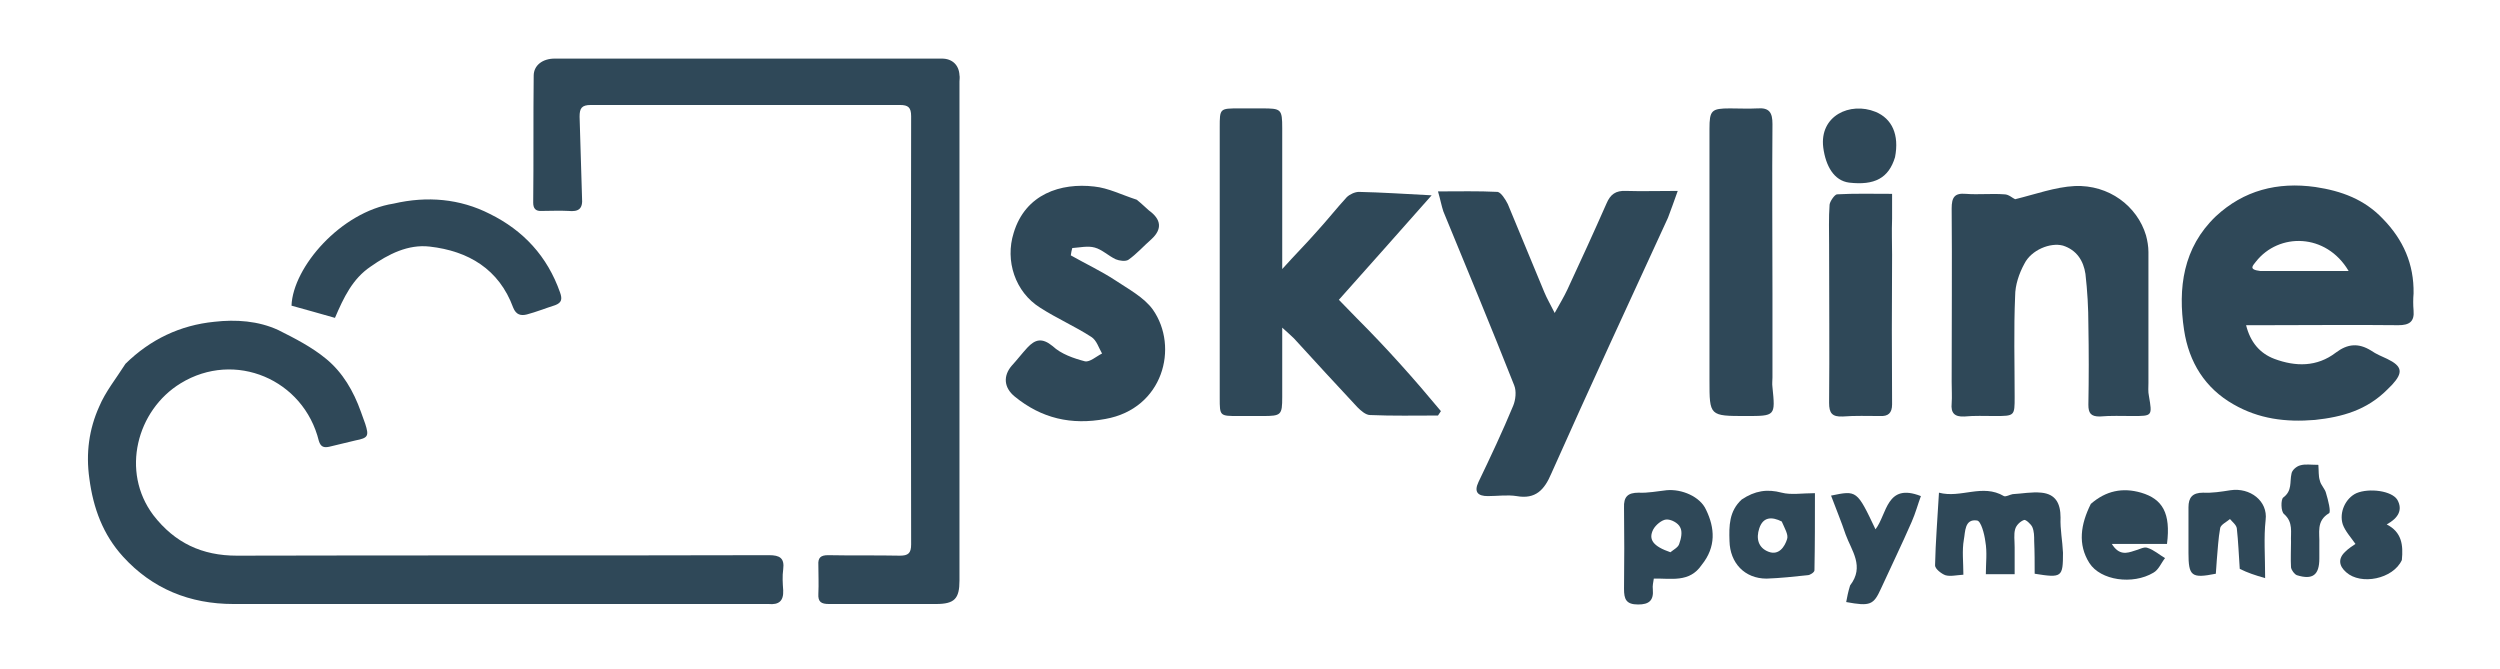 <svg xmlns="http://www.w3.org/2000/svg" viewBox="0 0 512 137" width="512" height="137"><title>file (2)</title><style> .s0 { fill: #2F4858 } .s1 { fill: #2F4858 } .s2 { fill: #2F4858 } </style><g><path id="svg_2" class="s0" d="m178.4 12c5 0 9.8 0 14.5 0 2.1 0 3.5 1.3 3.6 3.4 0.1 0.4 0 0.9 0 1.3q0 51.1 0 102.2c0 3.7-1 4.8-4.8 4.8-7.3 0-14.6 0-21.9 0-1.6 0-2.3-0.4-2.2-2.1 0.1-2 0-4 0-5.9-0.1-1.5 0.5-2 2-2 4.9 0.1 9.8 0 14.7 0.1 1.7 0 2.3-0.5 2.3-2.3q-0.1-43.9 0-87.7c0-1.8-0.6-2.3-2.3-2.3q-31.7 0-63.3 0c-1.9 0-2.3 0.7-2.3 2.4 0.2 5.5 0.3 11.1 0.5 16.6 0.2 2.3-0.7 2.9-2.8 2.7-1.8-0.1-3.6 0-5.4 0-1.3 0.1-1.8-0.5-1.8-1.7 0.1-8.7 0-17.4 0.1-26 0-2.1 1.8-3.5 4.3-3.5q25.1 0 50.1 0c4.9 0 9.7 0 14.7 0z"></path><path id="svg_3" class="s1" d="m25.7 74.5c5.1-5 11.2-7.9 18.2-8.6 4.4-0.5 9-0.2 13.1 1.7 3.4 1.7 6.9 3.5 9.8 5.9 3.4 2.8 5.6 6.6 7.1 10.8 0.3 0.8 0.6 1.7 0.9 2.5 0.8 2.5 0.6 2.9-2 3.4-1.8 0.4-3.6 0.9-5.4 1.3-1 0.2-1.7 0.1-2.1-1.2-3.1-12.6-17.2-18.6-28.3-11.8-9 5.5-12.3 18.1-5.6 27 4.4 5.7 10 8.3 17.1 8.3 36.3-0.1 72.7 0 109-0.1 2.2 0 3.2 0.6 2.9 2.9-0.2 1.4-0.1 2.9 0 4.3 0.1 2.2-0.9 3-3 2.8q-0.3 0-0.6 0c-36.4 0-72.7 0-109 0-8.9 0-16.6-3.1-22.6-9.7-4.1-4.5-6.1-9.9-6.9-16q-1.1-7.8 2-14.7c1.3-3.1 3.5-5.8 5.4-8.8z"></path><path id="svg_9" class="s1" d="m80.6 41.7c6.9-1.6 13.6-1 19.7 2.1 6.9 3.4 11.8 8.7 14.4 16.1 0.5 1.4 0.3 2.1-1 2.6-1.9 0.6-3.9 1.4-5.8 1.9-1.2 0.3-2.2 0.1-2.8-1.4-2.9-7.9-9.2-11.6-17.1-12.5-4.4-0.5-8.4 1.5-12.1 4.1-3.7 2.5-5.5 6.3-7.3 10.5-2.9-0.8-5.9-1.7-8.9-2.5 0.3-7.9 10.1-19.2 20.9-20.9z"></path><path id="svg_4" class="s2" d="m488.9 79.8c-4.2 4.2-9.2 5.6-14.8 6.2-6 0.5-11.5-0.2-16.7-3.2-5.8-3.3-9.1-8.6-10.1-15.2-1.3-8.6-0.2-16.9 6.5-23.3 5.7-5.3 12.6-7.1 20.4-6 5.3 0.8 10 2.5 13.8 6.5 4.2 4.3 6.4 9.3 6.3 15.3-0.1 1.2-0.1 2.3 0 3.5 0.2 2.3-0.9 3-3.1 3-9.2-0.1-18.3 0-27.4 0-1.2 0-2.3 0-3.8 0q1.3 5.2 5.8 6.9c4.3 1.6 8.7 1.7 12.6-1.3 2.4-1.8 4.6-2 7.2-0.4 1 0.7 2.2 1.2 3.3 1.7 3.1 1.5 3.3 2.8 1 5.3-0.3 0.3-0.6 0.6-1 1zm-26-24.3c5.9 0 11.8 0 18.1 0-4.6-7.8-14.3-7.9-19-1.9-0.6 0.8-1.6 1.6 0.9 1.9z"></path><path id="svg_5" class="s2" d="m277.9 65.2c6.2 6.2 11.8 12.5 17.2 19q-0.3 0.5-0.6 0.9c-4.7 0-9.3 0.1-13.9-0.1-0.9 0-1.9-0.9-2.6-1.6-4.4-4.7-8.7-9.4-13-14.1-0.6-0.6-1.2-1.1-2.4-2.2 0 5.2 0 9.7 0 14.2 0 3.7-0.2 3.9-4 3.9q-2.5 0-5 0c-3.8 0-3.8 0-3.8-3.7q0-10.5 0-21 0-17.2 0-34.4c0-3.9 0-3.9 4-3.9q2.3 0 4.6 0c4 0 4.2 0.1 4.2 4.1q0 12.4 0 24.8c0 1 0 2 0 4 2.7-3 5-5.3 7.1-7.7 2.1-2.3 4-4.7 6.1-7 0.6-0.6 1.7-1.1 2.5-1.1 4.6 0.1 9.2 0.4 14.9 0.7-6.6 7.5-12.7 14.3-19 21.4 1.2 1.2 2.4 2.5 3.7 3.8z"></path><path id="svg_6" class="s2" d="m341.6 44.6c-8.1 17.6-16.1 34.9-23.9 52.4-1.4 3.3-3.2 5.3-7.1 4.6-1.9-0.3-3.9 0-5.9 0-2 0-2.9-0.8-1.9-2.9 2.5-5.2 4.9-10.3 7.1-15.6 0.5-1.2 0.7-3 0.2-4.2-4.7-11.9-9.6-23.7-14.5-35.6-0.4-1.2-0.6-2.4-1.1-4.1 4.3 0 8.3-0.1 12.2 0.1 0.7 0.1 1.6 1.5 2.1 2.5 2.5 6 5 12.1 7.5 18.1 0.5 1.2 1.2 2.4 2.1 4.2 1.1-2 1.9-3.3 2.6-4.8 2.7-5.8 5.4-11.7 8-17.6 0.8-1.9 1.9-2.7 4-2.6 3.2 0.1 6.5 0 10.6 0-0.8 2.2-1.3 3.7-2 5.5z"></path><path id="svg_7" class="s2" d="m399.7 78.2c0-12 0.1-23.8 0-35.5 0-2.3 0.6-3.2 2.9-3 2.6 0.2 5.3-0.1 7.9 0.1 0.9 0 1.7 0.8 2.2 1 4.1-1 8.2-2.5 12.2-2.7 7-0.3 12.8 4.1 14.6 10.1 0.3 1.1 0.5 2.3 0.5 3.4 0 9 0 17.9 0 26.8 0 0.9-0.1 1.8 0.1 2.7 0.7 4.1 0.7 4.1-3.3 4.1-2.3 0-4.5-0.1-6.8 0.1-1.8 0-2.3-0.7-2.3-2.4 0.1-5.5 0.1-10.9 0-16.4 0-3.4-0.2-6.9-0.6-10.4-0.4-2.7-1.8-4.9-4.6-5.8-2.6-0.7-6.5 0.9-7.9 3.7-1.1 2-1.9 4.4-1.9 6.6-0.3 6.9-0.1 13.8-0.1 20.7 0 3.9 0 3.9-4.1 3.9-2.1 0-4.1-0.1-6.2 0.1-2 0.1-2.8-0.7-2.6-2.7 0.1-1.4 0-2.7 0-4.4z"></path><path id="svg_8" class="s2" d="m232.8 40.9c1 0.8 1.7 1.5 2.5 2.2 2.5 1.8 2.8 3.8 0.5 5.9-1.6 1.4-3 3-4.7 4.2-0.6 0.4-1.9 0.2-2.6-0.1-1.5-0.7-2.8-2-4.3-2.4-1.4-0.4-3.1 0-4.6 0.1q-0.2 0.7-0.3 1.5c3 1.7 6.2 3.2 9.1 5.1 2.7 1.8 5.9 3.5 7.7 6 5.4 7.7 2.1 20.3-9.7 22.4-7 1.3-13.1-0.1-18.6-4.6-2.2-1.8-2.4-4.2-0.6-6.3 1.1-1.2 2.1-2.5 3.2-3.7 1.6-1.7 3-2.1 5.2-0.3 1.7 1.6 4.3 2.5 6.6 3.1 1 0.2 2.3-1 3.5-1.6-0.7-1.2-1.1-2.7-2.2-3.4-3.4-2.2-7.1-3.8-10.5-6-5.1-3.2-7.2-9.6-5.4-15.3 2.4-8 9.7-10.3 16.5-9.5 2.9 0.3 5.6 1.7 8.7 2.7z"></path><path id="svg_10" class="s2" d="m350.1 61.9c0-12 0-23.8 0-35.5 0-3.8 0.4-4.2 4.2-4.2 1.9 0 3.7 0.1 5.6 0 2.5-0.2 3.1 0.9 3.1 3.2-0.1 11.6 0 23.1 0 34.7q0 8.6 0 17.2c0 0.6-0.1 1.3 0 2 0.6 5.9 0.6 5.9-5.4 5.9-7.5 0-7.5 0-7.5-7.3 0-5.2 0-10.5 0-16z"></path><path id="svg_11" class="s2" d="m387.5 44.8c-0.1 2.7 0 5 0 7.4q-0.1 15.3 0 30.6c0 1.8-0.8 2.5-2.5 2.4-2.5 0-5.1-0.1-7.6 0.1-2.2 0.1-2.8-0.7-2.8-2.8 0.1-10.8 0-21.6 0-32.4 0-2.7-0.1-5.5 0.1-8.2 0.1-0.7 1-2 1.5-2.1 3.6-0.2 7.2-0.1 11.3-0.1 0 1.8 0 3.3 0 5.1z"></path><path id="svg_12" class="s2" d="m412.6 112.1c0 1.9 0 3.6 0 5.5-1.9 0-3.6 0-5.9 0 0-2.2 0.3-4.5-0.1-6.7-0.2-1.6-0.9-4.2-1.7-4.3-2.6-0.4-2.4 2.4-2.7 3.9-0.4 2.3-0.1 4.6-0.1 7.2-1.5 0.1-2.7 0.4-3.7 0.1-0.8-0.3-2.1-1.3-2.1-2 0.1-4.8 0.5-9.6 0.8-14.9 4.5 1.2 8.9-1.9 13.3 0.7 0.4 0.2 1.2-0.3 1.8-0.4 1.9-0.1 3.9-0.5 5.9-0.3 2.9 0.3 3.9 2.2 3.9 5.1-0.1 2.4 0.4 4.8 0.5 7.2 0 5-0.2 5.2-5.8 4.3 0-2.2 0-4.5-0.1-6.7 0-1 0-2-0.4-2.9-0.3-0.6-1.4-1.6-1.7-1.4-0.8 0.3-1.6 1.1-1.8 1.9-0.3 1-0.1 2.3-0.1 3.7z"></path><path id="svg_13" class="s2" d="m348.5 115.7c-2.5 3.7-6.3 2.7-9.8 2.8-0.1 0.7-0.3 1.5-0.2 2.2 0.2 2.3-0.8 3.1-3 3.1-2.5 0-2.9-1.1-2.9-3.2q0.1-8.3 0-16.6c-0.1-2.3 0.8-3.1 3-3.1 1.9 0.1 3.8-0.3 5.7-0.5 3.1-0.3 6.9 1.3 8.1 4 1.8 3.7 2.1 7.6-0.9 11.3zm-6.4-2.6c0.6-0.5 1.6-1 1.8-1.7 0.4-1.1 0.7-2.5 0.2-3.4-0.4-0.9-1.9-1.7-2.9-1.6-0.9 0.1-2.1 1.1-2.6 2-1.1 2.1 0 3.5 3.5 4.7z"></path><path id="svg_14" class="s2" d="m428.2 103.2c3.1-2.7 6.5-3.4 10.3-2.3 4.4 1.3 6.1 4.2 5.3 10.5-3.5 0-7.1 0-11.3 0 1.5 2.4 3.1 1.9 4.6 1.4 0.9-0.2 2-0.9 2.7-0.6 1.3 0.4 2.4 1.4 3.6 2.1-0.8 1-1.3 2.4-2.4 3-4.2 2.5-10.8 1.6-13.1-2-2.4-3.8-1.8-7.9 0.3-12.1z"></path><path id="svg_15" class="s2" d="m356.7 102.3c2.7-1.8 5.2-2.2 8.2-1.4 1.9 0.5 4.2 0.1 6.8 0.1 0 5.4 0 10.6-0.1 15.8 0 0.4-0.9 1-1.4 1-2.8 0.3-5.6 0.6-8.4 0.7-4.5 0-7.5-3.2-7.6-7.7-0.1-3.1-0.1-6.1 2.5-8.5zm8.2 4.5c-2-1-3.8-1-4.6 1.4-0.7 2.1-0.2 4 1.9 4.8 2.1 0.8 3.3-1 3.8-2.6 0.3-0.9-0.5-2.2-1.1-3.6z"></path><path id="svg_16" class="s2" d="m378.9 119.9c3-3.9 0.3-7.1-0.9-10.4-0.9-2.7-2-5.3-3-8 5.3-1.1 5.3-1.1 9.1 6.9 2.4-3.1 2.2-9.6 9.3-6.8-0.6 1.6-1.1 3.5-1.9 5.3-2 4.6-4.2 9.1-6.3 13.7-1.5 3.3-2.2 3.6-7.1 2.7 0.2-1.1 0.4-2.1 0.8-3.4z"></path><path id="svg_17" class="s2" d="m458.7 116.5c-0.2-2.9-0.3-5.6-0.6-8.3-0.1-0.7-0.9-1.3-1.4-1.9-0.7 0.6-1.8 1.1-2 1.8-0.4 2.2-0.5 4.4-0.7 6.6-0.1 1-0.1 1.9-0.2 2.8-5 1-5.6 0.5-5.6-4.3q0-4.7 0-9.3c0-2 0.8-3 3-3 1.8 0.1 3.7-0.2 5.6-0.5 4-0.6 7.7 2.2 7.2 6.1-0.4 3.6-0.1 7.3-0.1 11.9-2.1-0.6-3.6-1.1-5.2-1.9z"></path><path id="svg_18" class="s2" d="m388.1 32.2c-1.3 4.3-4.2 5.8-9.4 5.2-3.1-0.4-4.8-3.4-5.3-7.2-0.8-6.5 5.5-9.4 10.7-7.3 3.4 1.4 4.9 4.7 4 9.3z"></path><path id="svg_19" class="s2" d="m491.9 114.7c-1.8 3.9-8.4 5.2-11.4 2.5-1.5-1.3-1.7-2.8-0.2-4.2 0.7-0.7 1.5-1.2 2.1-1.6-0.9-1.3-2.1-2.6-2.6-4-0.8-2.5 0.6-5.4 2.8-6.4 2.6-1.1 7.3-0.5 8.4 1.4 1.1 2 0.2 3.7-2.2 5 3.1 1.6 3.4 4.2 3.1 7.3z"></path><path id="svg_20" class="s2" d="m475 111.5c0 1.2 0 2 0 2.9 0 3.4-1.4 4.4-4.6 3.4-0.5-0.2-1.1-1-1.2-1.6-0.1-1.8 0-3.5 0-5.2-0.1-2 0.5-4-1.4-5.7-0.7-0.5-0.7-3-0.2-3.4 1.9-1.4 1.3-3.2 1.7-4.9 0.1-0.7 1-1.5 1.8-1.7 1-0.3 2.2-0.1 3.7-0.1 0.1 1.2 0 2.3 0.3 3.2 0.2 1 1.1 1.7 1.3 2.7 0.4 1.3 1 3.7 0.6 4-2.7 1.6-1.9 4-2 6.4z"></path></g></svg>